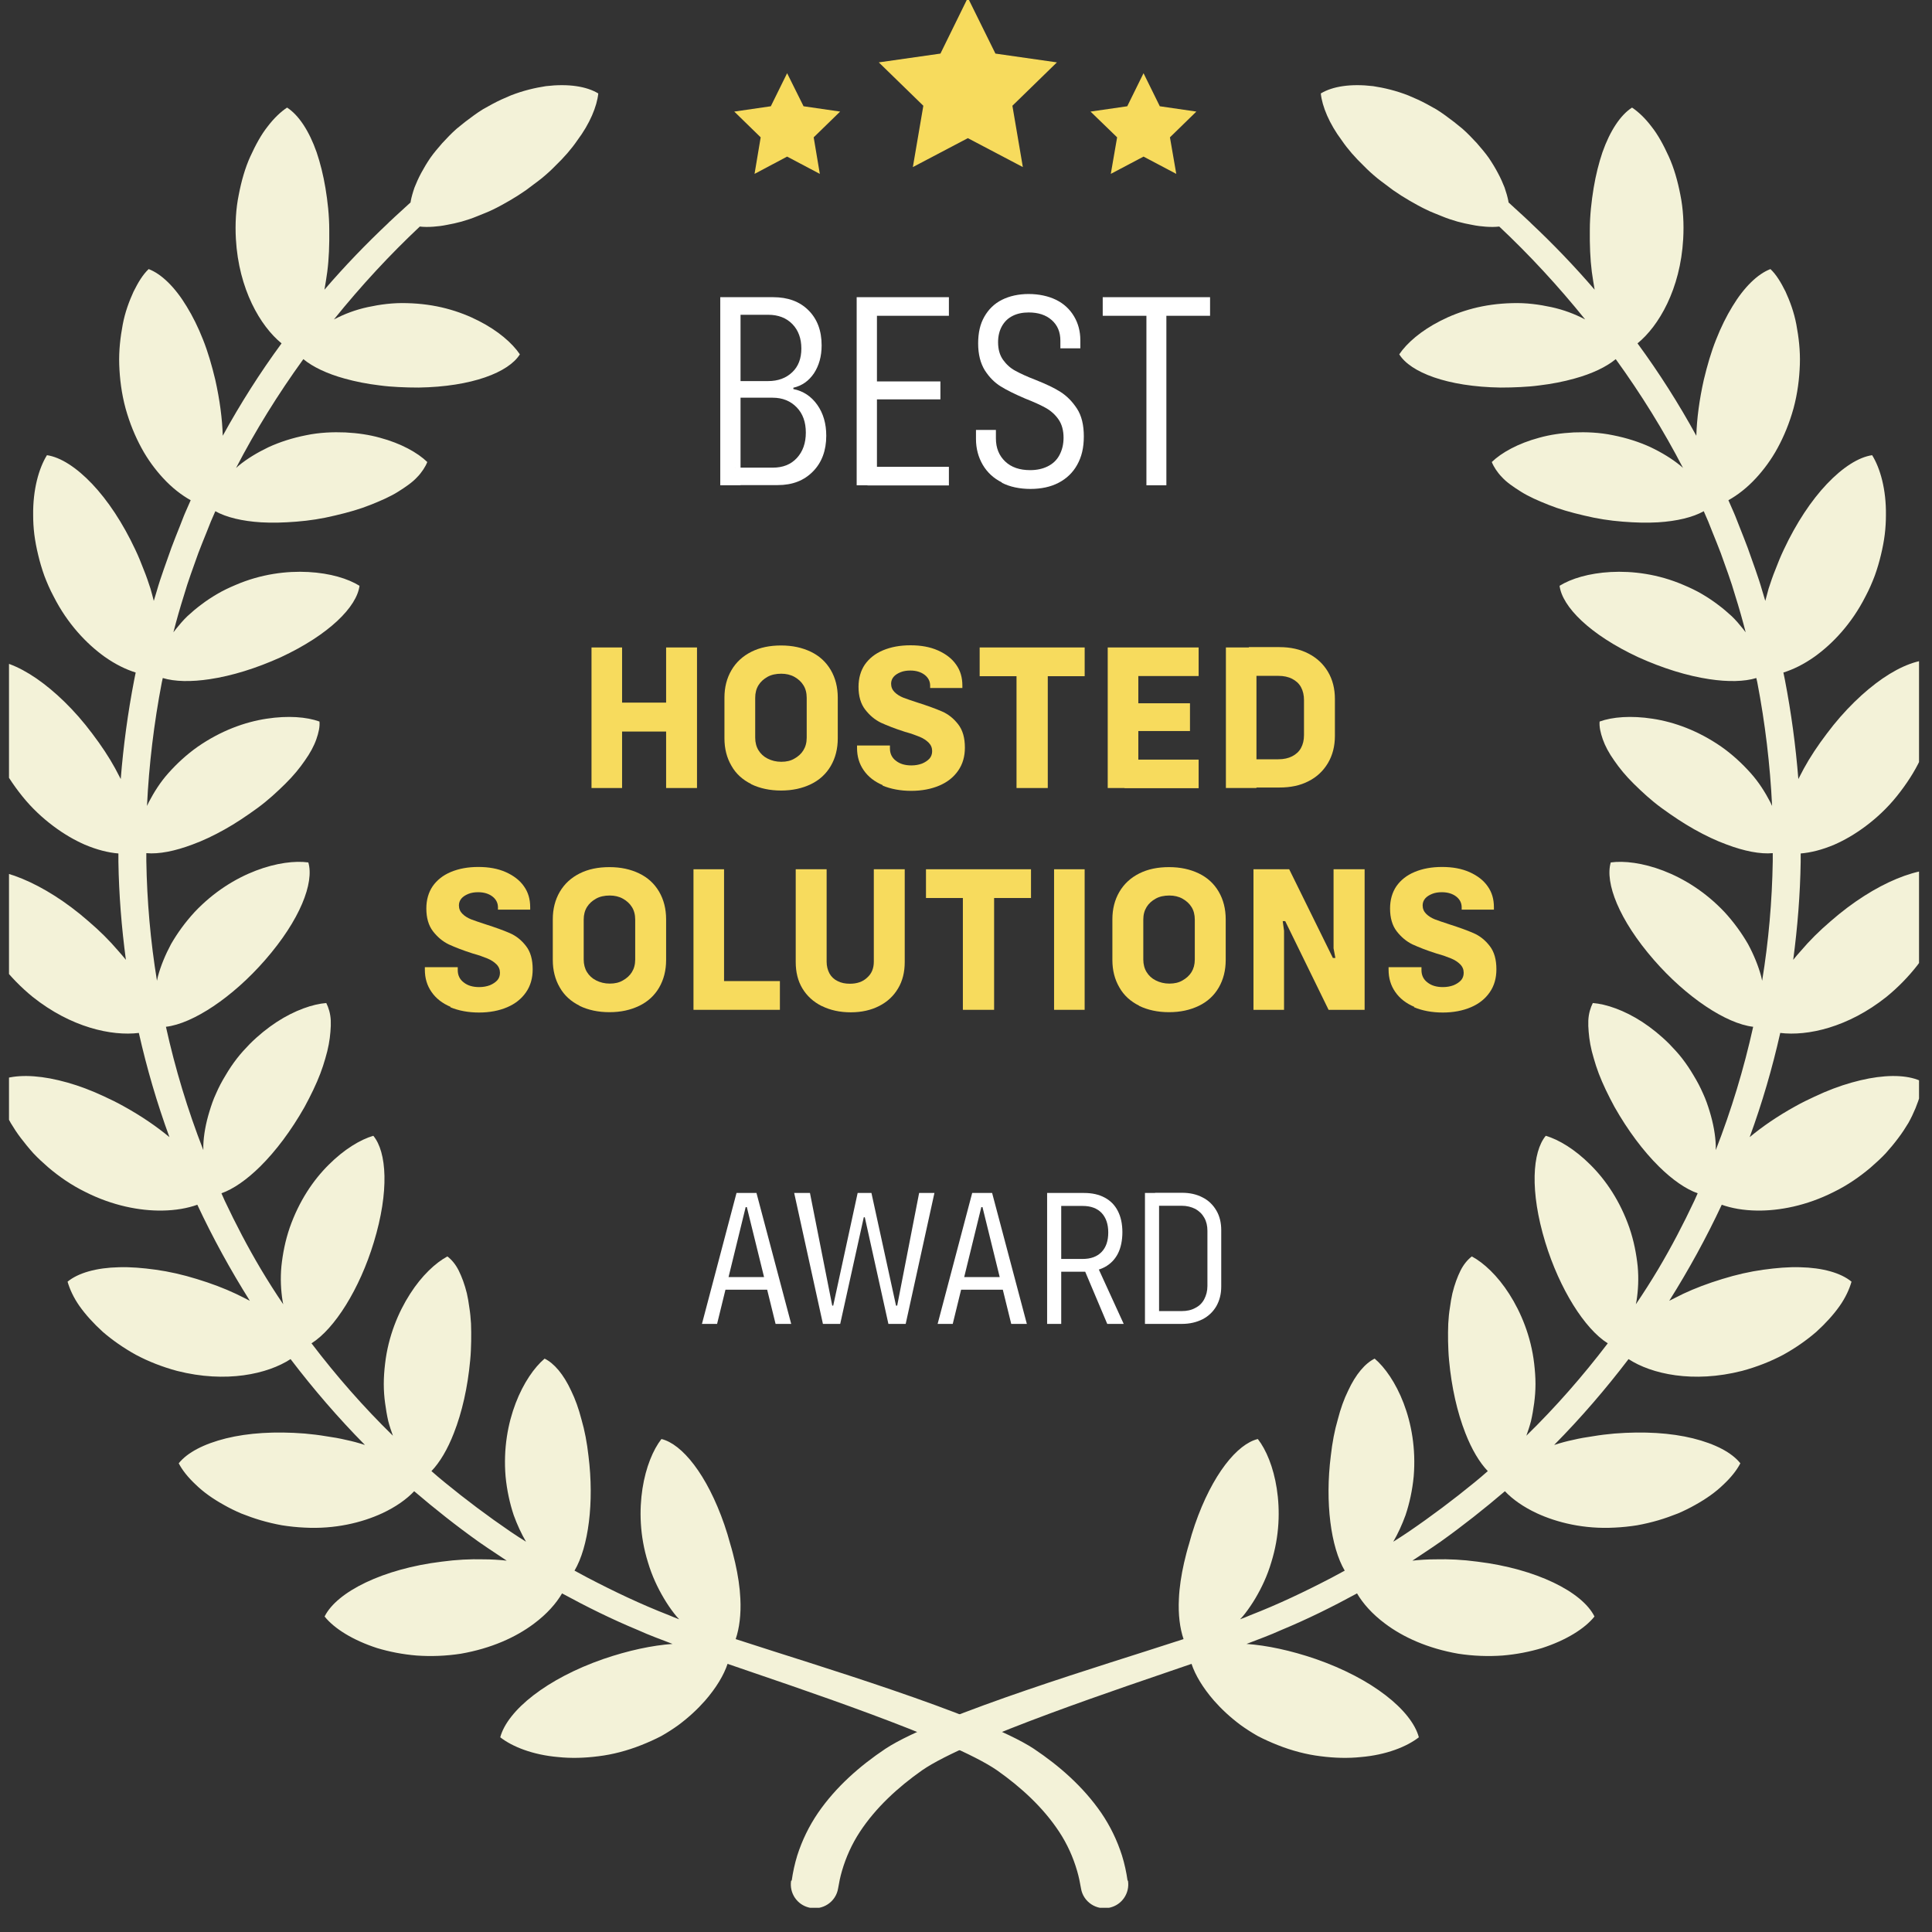 <svg xmlns="http://www.w3.org/2000/svg" width="73" height="73" viewBox="0 0 73 73" fill="none"><rect x="0" y="0" width="73" height="73" fill="#333333" stroke="none"/><g clip-path="url(#clip0_10407_8486)"><g clip-path="url(#clip1_10407_8486)"><path d="M42.603 71.049C42.559 70.735 42.49 70.421 42.395 70.113C42.213 69.542 41.95 68.996 41.611 68.5C40.932 67.514 40.029 66.723 39.062 66.076C37.109 64.789 30.379 62.78 28.206 62.064L27.798 61.933C27.936 61.525 28.005 61.003 27.974 60.401C27.955 59.98 27.886 59.522 27.779 59.051C27.723 58.812 27.666 58.58 27.591 58.335C27.528 58.096 27.453 57.852 27.371 57.613C26.712 55.704 25.764 54.556 24.992 54.373C24.678 54.775 24.402 55.434 24.276 56.244C24.151 57.054 24.169 58.027 24.483 59.032C24.634 59.541 24.847 59.992 25.086 60.394C25.205 60.595 25.337 60.79 25.469 60.959C25.532 61.041 25.595 61.116 25.663 61.185C25.532 61.135 25.4 61.085 25.274 61.029C24.22 60.62 23.196 60.131 22.198 59.61L21.708 59.346C22.236 58.454 22.455 56.766 22.236 55.014C22.179 54.505 22.091 54.047 21.972 53.639C21.865 53.224 21.733 52.86 21.583 52.553C21.294 51.925 20.936 51.511 20.578 51.335C19.806 51.988 18.927 53.683 19.103 55.786C19.153 56.307 19.26 56.797 19.41 57.249C19.542 57.613 19.699 57.952 19.875 58.253C19.674 58.128 19.479 58.002 19.285 57.87C18.431 57.287 17.602 56.665 16.805 56.012C16.635 55.874 16.466 55.73 16.302 55.585C16.616 55.259 16.912 54.763 17.15 54.147C17.458 53.363 17.671 52.421 17.765 51.404C17.791 51.153 17.797 50.908 17.803 50.682C17.809 50.443 17.803 50.223 17.797 50.01C17.784 49.797 17.765 49.596 17.734 49.407C17.709 49.213 17.677 49.031 17.64 48.867C17.558 48.535 17.451 48.246 17.332 48.007C17.213 47.769 17.062 47.593 16.905 47.474C16.459 47.712 15.932 48.202 15.493 48.892C15.053 49.577 14.67 50.487 14.551 51.523C14.519 51.787 14.501 52.044 14.501 52.295C14.501 52.54 14.519 52.785 14.551 53.017C14.582 53.25 14.62 53.476 14.67 53.695C14.72 53.89 14.783 54.072 14.846 54.248C13.735 53.162 12.711 51.994 11.77 50.757C12.642 50.211 13.59 48.704 14.124 46.94C14.714 45.006 14.614 43.524 14.105 42.915C13.615 43.06 13.006 43.424 12.422 44.008C11.832 44.592 11.299 45.383 10.947 46.387C10.777 46.883 10.683 47.373 10.633 47.844C10.589 48.315 10.614 48.754 10.677 49.156C10.683 49.2 10.696 49.238 10.702 49.282C10.407 48.848 10.125 48.403 9.855 47.951C9.359 47.116 8.907 46.249 8.492 45.37C8.448 45.276 8.411 45.182 8.367 45.088C8.812 44.931 9.321 44.579 9.83 44.077C10.426 43.487 11.004 42.715 11.506 41.829C11.744 41.39 11.952 40.963 12.102 40.567C12.178 40.366 12.24 40.178 12.291 39.996C12.347 39.808 12.391 39.632 12.422 39.462C12.454 39.293 12.473 39.136 12.485 38.985C12.498 38.834 12.504 38.69 12.498 38.558C12.485 38.294 12.416 38.075 12.328 37.899C11.826 37.937 11.142 38.169 10.457 38.615C10.112 38.841 9.767 39.117 9.434 39.45C9.271 39.619 9.101 39.801 8.951 39.996C8.8 40.191 8.655 40.404 8.524 40.63C8.385 40.856 8.266 41.082 8.166 41.314C8.059 41.54 7.984 41.766 7.915 41.992C7.776 42.444 7.695 42.884 7.682 43.286C7.682 43.342 7.682 43.399 7.682 43.455C7.092 41.942 6.621 40.385 6.27 38.797C7.293 38.678 8.794 37.679 10.018 36.273C11.343 34.754 11.876 33.353 11.65 32.587C10.646 32.449 8.8 32.926 7.35 34.465C6.998 34.848 6.703 35.256 6.464 35.67C6.245 36.078 6.075 36.493 5.968 36.888C5.956 36.945 5.943 37.001 5.931 37.058C5.686 35.563 5.554 34.05 5.529 32.537C5.529 32.437 5.529 32.336 5.529 32.236C6 32.28 6.609 32.16 7.274 31.909C7.67 31.765 8.078 31.57 8.492 31.338C8.907 31.106 9.308 30.836 9.723 30.535C10.137 30.233 10.47 29.919 10.777 29.618C11.085 29.316 11.324 29.021 11.518 28.739C11.719 28.456 11.864 28.186 11.952 27.935C12.04 27.684 12.09 27.458 12.071 27.263C11.588 27.088 10.884 27.031 10.068 27.157C9.246 27.282 8.348 27.609 7.475 28.212C7.048 28.513 6.684 28.852 6.364 29.21C6.05 29.561 5.818 29.938 5.629 30.296C5.604 30.346 5.579 30.403 5.554 30.453C5.629 28.89 5.818 27.326 6.113 25.788C6.125 25.732 6.138 25.675 6.15 25.619C6.602 25.757 7.224 25.769 7.927 25.662C8.762 25.537 9.679 25.254 10.608 24.834C12.441 23.98 13.483 22.925 13.584 22.134C13.151 21.864 12.473 21.657 11.65 21.613C10.834 21.569 9.861 21.688 8.9 22.103C8.662 22.203 8.423 22.316 8.21 22.442C7.996 22.567 7.795 22.699 7.607 22.843C7.419 22.982 7.243 23.132 7.08 23.283C6.923 23.434 6.785 23.597 6.659 23.754C6.621 23.798 6.59 23.848 6.552 23.892C6.671 23.427 6.803 22.963 6.948 22.504C7.105 21.958 7.306 21.431 7.494 20.897C7.594 20.634 7.701 20.37 7.808 20.106L7.965 19.71L8.134 19.321C8.134 19.321 8.134 19.321 8.134 19.315C8.549 19.547 9.151 19.692 9.867 19.736C10.288 19.761 10.727 19.748 11.204 19.71C11.682 19.673 12.171 19.598 12.661 19.478C13.151 19.365 13.609 19.233 13.998 19.076C14.394 18.919 14.752 18.762 15.041 18.58C15.329 18.398 15.587 18.223 15.763 18.028C15.857 17.934 15.932 17.833 15.995 17.739C16.058 17.645 16.108 17.551 16.145 17.457C15.781 17.105 15.154 16.753 14.356 16.54C13.954 16.427 13.521 16.364 13.05 16.339C12.586 16.32 12.071 16.339 11.562 16.446C11.054 16.546 10.564 16.703 10.143 16.898C9.723 17.099 9.34 17.331 9.026 17.588C8.988 17.62 8.951 17.651 8.919 17.683C9.647 16.276 10.508 14.889 11.462 13.57C11.82 13.865 12.36 14.123 13.025 14.305C13.427 14.418 13.873 14.506 14.344 14.562C14.576 14.594 14.821 14.613 15.059 14.625C15.304 14.638 15.562 14.644 15.813 14.644C17.834 14.613 19.222 14.066 19.643 13.388C19.354 12.961 18.82 12.497 18.092 12.126C17.728 11.938 17.313 11.775 16.855 11.655C16.397 11.536 15.907 11.467 15.38 11.454C14.846 11.436 14.356 11.505 13.892 11.605C13.427 11.706 13.019 11.863 12.655 12.051C12.642 12.057 12.63 12.063 12.617 12.07C13.634 10.808 14.733 9.621 15.863 8.56C16.02 8.579 16.189 8.579 16.372 8.566C16.535 8.554 16.704 8.535 16.886 8.497C17.069 8.466 17.257 8.422 17.445 8.372C17.64 8.315 17.834 8.253 18.029 8.171C18.224 8.089 18.437 8.014 18.638 7.913C18.845 7.813 19.046 7.7 19.253 7.581C19.46 7.461 19.668 7.33 19.875 7.185C19.975 7.11 20.076 7.035 20.176 6.959C20.277 6.884 20.371 6.815 20.465 6.739C20.647 6.589 20.823 6.432 20.98 6.269C21.306 5.955 21.589 5.634 21.815 5.302C22.286 4.674 22.556 4.021 22.606 3.531C22.16 3.261 21.476 3.155 20.628 3.255C20.214 3.318 19.762 3.424 19.297 3.607C19.071 3.701 18.833 3.807 18.6 3.933C18.481 3.996 18.368 4.059 18.249 4.128C18.136 4.197 18.017 4.278 17.904 4.36C17.677 4.523 17.458 4.693 17.257 4.862C17.056 5.038 16.88 5.226 16.711 5.408C16.547 5.597 16.39 5.779 16.259 5.967C16.127 6.162 16.014 6.35 15.913 6.539C15.813 6.727 15.731 6.909 15.662 7.085C15.599 7.267 15.549 7.443 15.518 7.606C15.518 7.618 15.518 7.631 15.511 7.65L14.921 8.19C14.852 8.253 14.789 8.315 14.72 8.378C14.72 8.378 14.683 8.409 14.67 8.428C13.823 9.226 13.019 10.061 12.259 10.946C12.297 10.726 12.335 10.5 12.366 10.268C12.429 9.784 12.448 9.245 12.441 8.692C12.441 8.14 12.379 7.6 12.297 7.104C12.215 6.614 12.102 6.162 11.964 5.754C11.682 4.95 11.286 4.347 10.847 4.065C10.602 4.228 10.351 4.467 10.112 4.781C9.867 5.088 9.654 5.484 9.459 5.911C9.264 6.338 9.12 6.84 9.02 7.367C8.913 7.888 8.881 8.46 8.913 9.031C9.02 10.927 9.836 12.321 10.639 12.974C9.823 14.085 9.082 15.253 8.417 16.465C8.398 15.824 8.304 15.108 8.134 14.349C8.003 13.803 7.858 13.3 7.67 12.829C7.488 12.365 7.274 11.938 7.054 11.58C6.615 10.852 6.1 10.35 5.617 10.167C5.51 10.268 5.41 10.393 5.315 10.538C5.221 10.682 5.133 10.845 5.045 11.021C4.882 11.379 4.725 11.793 4.637 12.264C4.549 12.735 4.487 13.244 4.505 13.777C4.524 14.317 4.593 14.87 4.744 15.429C4.901 15.994 5.108 16.49 5.347 16.929C5.585 17.369 5.874 17.752 6.157 18.059C6.502 18.436 6.866 18.712 7.205 18.901C7.136 19.058 7.067 19.215 6.998 19.372L6.948 19.491L6.791 19.893C6.684 20.163 6.577 20.426 6.477 20.696C6.289 21.242 6.081 21.776 5.924 22.329C5.887 22.454 5.849 22.58 5.811 22.705C5.774 22.555 5.73 22.398 5.686 22.241C5.61 22.008 5.529 21.764 5.428 21.519C5.334 21.274 5.234 21.023 5.114 20.772C4.637 19.755 4.072 18.907 3.482 18.285C2.892 17.664 2.289 17.274 1.774 17.199C1.467 17.695 1.241 18.499 1.253 19.459C1.253 19.698 1.266 19.943 1.297 20.194C1.329 20.445 1.379 20.709 1.442 20.966C1.504 21.23 1.58 21.487 1.674 21.751C1.774 22.015 1.887 22.278 2.026 22.536C2.547 23.566 3.269 24.325 3.953 24.815C4.361 25.104 4.763 25.298 5.127 25.411C5.108 25.506 5.089 25.593 5.071 25.688C4.832 26.924 4.662 28.174 4.562 29.436C4.493 29.304 4.424 29.172 4.355 29.04C4.122 28.613 3.827 28.168 3.488 27.722C2.823 26.83 2.069 26.114 1.379 25.637C0.676 25.154 0.004 24.903 -0.517 24.934C-0.618 25.21 -0.687 25.549 -0.693 25.945C-0.693 26.34 -0.655 26.78 -0.555 27.245C-0.448 27.709 -0.279 28.199 -0.053 28.682C0.173 29.166 0.487 29.643 0.845 30.089C1.203 30.535 1.611 30.911 2.013 31.212C2.415 31.514 2.817 31.746 3.206 31.916C3.664 32.11 4.091 32.217 4.474 32.248C4.474 32.248 4.474 32.248 4.474 32.255C4.474 32.355 4.474 32.449 4.474 32.55C4.474 32.55 4.474 32.556 4.474 32.562C4.493 33.799 4.593 35.042 4.757 36.267C4.662 36.154 4.568 36.034 4.462 35.921C4.148 35.551 3.771 35.174 3.344 34.81C1.668 33.341 -0.147 32.631 -1.151 32.908C-1.252 33.485 -1.101 34.308 -0.718 35.174C-0.517 35.607 -0.254 36.053 0.067 36.474C0.399 36.901 0.789 37.303 1.234 37.667C2.685 38.822 4.217 39.155 5.246 39.029C5.548 40.366 5.931 41.678 6.402 42.966C5.918 42.564 5.34 42.168 4.681 41.804C4.436 41.666 4.192 41.547 3.947 41.434C3.708 41.321 3.47 41.22 3.237 41.132C2.773 40.956 2.321 40.831 1.894 40.749C1.046 40.592 0.343 40.636 -0.122 40.875C-0.109 41.17 -0.015 41.509 0.136 41.873C0.211 42.055 0.299 42.244 0.406 42.432C0.519 42.62 0.644 42.815 0.789 43.003C0.933 43.192 1.09 43.386 1.26 43.575C1.435 43.763 1.63 43.939 1.831 44.115C2.239 44.46 2.697 44.78 3.225 45.038C4.254 45.559 5.284 45.753 6.125 45.741C6.64 45.734 7.086 45.653 7.456 45.521C8.04 46.77 8.706 47.982 9.44 49.15C9.271 49.062 9.095 48.974 8.913 48.886C8.473 48.679 7.977 48.491 7.437 48.327C6.91 48.164 6.389 48.045 5.887 47.976C5.384 47.907 4.926 47.869 4.499 47.882C3.645 47.9 2.955 48.095 2.553 48.428C2.635 48.71 2.779 49.031 3.005 49.351C3.231 49.671 3.532 50.004 3.884 50.324C4.248 50.638 4.669 50.933 5.133 51.19C5.604 51.441 6.132 51.649 6.69 51.799C8.536 52.27 10.112 51.919 10.979 51.353C11.845 52.49 12.78 53.576 13.785 54.593C13.772 54.593 13.766 54.593 13.754 54.587C13.54 54.518 13.314 54.455 13.069 54.405C12.831 54.348 12.579 54.304 12.316 54.267C12.058 54.223 11.788 54.191 11.512 54.166C10.388 54.078 9.384 54.141 8.542 54.348C7.707 54.556 7.08 54.882 6.753 55.29C6.885 55.547 7.105 55.824 7.394 56.094C7.676 56.37 8.034 56.627 8.455 56.86C8.662 56.979 8.881 57.086 9.114 57.186C9.352 57.28 9.597 57.368 9.855 57.444C10.112 57.519 10.376 57.582 10.652 57.632C10.928 57.676 11.217 57.707 11.506 57.72C12.655 57.783 13.678 57.531 14.438 57.18C14.953 56.941 15.367 56.646 15.65 56.345C16.428 57.01 17.238 57.651 18.073 58.247C18.305 58.41 18.55 58.574 18.789 58.731L19.147 58.969C18.87 58.938 18.575 58.919 18.261 58.919C17.772 58.906 17.244 58.931 16.686 59.007C14.476 59.277 12.73 60.143 12.265 61.079C12.63 61.537 13.339 61.977 14.249 62.272C14.708 62.41 15.21 62.51 15.744 62.554C16.284 62.592 16.842 62.573 17.414 62.485C18.563 62.284 19.492 61.864 20.176 61.349C20.666 60.984 21.018 60.583 21.237 60.206C22.173 60.715 23.121 61.185 24.107 61.593C24.533 61.788 24.973 61.945 25.412 62.115C24.64 62.171 23.749 62.359 22.794 62.686C21.733 63.056 20.835 63.533 20.157 64.055C19.479 64.576 19.034 65.141 18.902 65.643C19.36 66.001 20.139 66.309 21.093 66.39C21.564 66.44 22.085 66.428 22.612 66.359C23.14 66.296 23.692 66.152 24.232 65.938C24.502 65.831 24.753 65.718 24.992 65.593C25.224 65.461 25.438 65.323 25.638 65.178C26.034 64.883 26.367 64.57 26.643 64.256C27.064 63.772 27.352 63.289 27.491 62.868C29.983 63.728 35.941 65.693 37.674 66.892C38.584 67.533 39.419 68.299 40.022 69.216C40.324 69.674 40.55 70.176 40.7 70.697C40.763 70.911 40.807 71.13 40.845 71.35C40.926 71.865 41.435 72.198 41.937 72.078C42.395 71.972 42.691 71.532 42.621 71.068L42.603 71.049Z" fill="#F3F2D8"></path><path d="M29.916 71.049C29.96 70.735 30.029 70.421 30.123 70.113C30.305 69.542 30.569 68.996 30.908 68.5C31.586 67.514 32.49 66.723 33.457 66.076C35.41 64.789 42.14 62.78 44.312 62.064L44.72 61.933C44.582 61.525 44.513 61.003 44.545 60.401C44.563 59.98 44.633 59.522 44.739 59.051C44.796 58.812 44.852 58.58 44.928 58.335C44.99 58.096 45.066 57.852 45.147 57.613C45.806 55.704 46.755 54.556 47.527 54.373C47.841 54.775 48.117 55.434 48.242 56.244C48.368 57.054 48.349 58.027 48.035 59.032C47.885 59.541 47.671 59.992 47.433 60.394C47.313 60.595 47.181 60.79 47.05 60.959C46.987 61.041 46.924 61.116 46.855 61.185C46.987 61.135 47.119 61.085 47.244 61.029C48.299 60.62 49.322 60.131 50.321 59.61L50.81 59.346C50.283 58.454 50.063 56.766 50.283 55.014C50.34 54.505 50.427 54.047 50.547 53.639C50.653 53.224 50.785 52.86 50.936 52.553C51.225 51.925 51.583 51.511 51.941 51.335C52.713 51.988 53.592 53.683 53.416 55.786C53.366 56.307 53.259 56.797 53.108 57.249C52.976 57.613 52.819 57.952 52.644 58.253C52.845 58.128 53.039 58.002 53.234 57.87C54.088 57.287 54.916 56.665 55.714 56.012C55.883 55.874 56.053 55.73 56.216 55.585C55.902 55.259 55.607 54.763 55.368 54.147C55.061 53.363 54.847 52.421 54.753 51.404C54.728 51.153 54.722 50.908 54.715 50.682C54.709 50.443 54.715 50.223 54.722 50.01C54.734 49.797 54.753 49.596 54.785 49.407C54.81 49.213 54.841 49.031 54.879 48.867C54.96 48.535 55.067 48.246 55.186 48.007C55.306 47.769 55.456 47.593 55.613 47.474C56.059 47.712 56.587 48.202 57.026 48.892C57.465 49.577 57.848 50.487 57.968 51.523C57.999 51.787 58.018 52.044 58.018 52.295C58.018 52.54 57.999 52.785 57.968 53.017C57.936 53.25 57.899 53.476 57.848 53.695C57.798 53.89 57.735 54.072 57.673 54.248C58.784 53.162 59.807 51.994 60.749 50.757C59.876 50.211 58.928 48.704 58.388 46.94C57.798 45.006 57.899 43.524 58.407 42.915C58.897 43.06 59.506 43.424 60.09 44.008C60.68 44.592 61.214 45.383 61.565 46.387C61.735 46.883 61.829 47.373 61.879 47.844C61.923 48.315 61.898 48.754 61.835 49.156C61.829 49.2 61.816 49.238 61.81 49.282C62.105 48.848 62.388 48.403 62.658 47.951C63.154 47.116 63.606 46.249 64.02 45.37C64.064 45.276 64.102 45.182 64.146 45.088C63.7 44.931 63.191 44.579 62.683 44.077C62.086 43.487 61.509 42.715 61.006 41.829C60.768 41.39 60.561 40.963 60.41 40.567C60.335 40.366 60.272 40.178 60.222 39.996C60.165 39.808 60.121 39.632 60.09 39.462C60.058 39.293 60.04 39.136 60.027 38.985C60.014 38.834 60.008 38.69 60.014 38.558C60.027 38.294 60.096 38.075 60.184 37.899C60.686 37.937 61.371 38.169 62.055 38.615C62.4 38.841 62.745 39.117 63.078 39.45C63.242 39.619 63.411 39.801 63.562 39.996C63.712 40.191 63.857 40.404 63.989 40.63C64.127 40.856 64.246 41.082 64.347 41.314C64.453 41.54 64.529 41.766 64.598 41.992C64.736 42.444 64.817 42.884 64.83 43.286C64.83 43.342 64.83 43.399 64.83 43.455C65.42 41.942 65.891 40.385 66.243 38.797C65.219 38.678 63.719 37.679 62.494 36.273C61.17 34.754 60.636 33.353 60.862 32.587C61.867 32.449 63.712 32.926 65.163 34.465C65.514 34.848 65.809 35.256 66.048 35.67C66.268 36.078 66.437 36.493 66.544 36.888C66.556 36.945 66.569 37.001 66.582 37.058C66.826 35.563 66.958 34.05 66.983 32.537C66.983 32.437 66.983 32.336 66.983 32.236C66.513 32.28 65.904 32.16 65.238 31.909C64.843 31.765 64.434 31.57 64.02 31.338C63.606 31.106 63.204 30.836 62.789 30.535C62.375 30.233 62.042 29.919 61.735 29.618C61.427 29.316 61.188 29.021 60.994 28.739C60.793 28.456 60.649 28.186 60.561 27.935C60.473 27.684 60.423 27.458 60.441 27.263C60.925 27.088 61.628 27.031 62.444 27.157C63.267 27.282 64.165 27.609 65.037 28.212C65.464 28.513 65.828 28.852 66.148 29.21C66.462 29.561 66.695 29.938 66.883 30.296C66.908 30.346 66.933 30.403 66.958 30.453C66.883 28.89 66.695 27.326 66.4 25.788C66.387 25.732 66.374 25.675 66.362 25.619C65.91 25.757 65.288 25.769 64.585 25.662C63.75 25.537 62.833 25.254 61.904 24.834C60.071 23.98 59.029 22.925 58.928 22.134C59.361 21.864 60.04 21.657 60.862 21.613C61.678 21.569 62.651 21.688 63.612 22.103C63.85 22.203 64.089 22.316 64.303 22.442C64.516 22.567 64.717 22.699 64.905 22.843C65.094 22.982 65.269 23.132 65.433 23.283C65.59 23.434 65.728 23.597 65.853 23.754C65.891 23.798 65.922 23.848 65.96 23.892C65.841 23.427 65.709 22.963 65.564 22.504C65.408 21.958 65.207 21.431 65.018 20.897C64.918 20.634 64.811 20.37 64.704 20.106L64.547 19.71L64.378 19.321C64.378 19.321 64.378 19.321 64.378 19.315C63.964 19.547 63.361 19.692 62.645 19.736C62.224 19.761 61.785 19.748 61.308 19.71C60.831 19.673 60.341 19.598 59.851 19.478C59.361 19.365 58.903 19.233 58.514 19.076C58.118 18.919 57.761 18.762 57.472 18.58C57.183 18.398 56.925 18.223 56.75 18.028C56.656 17.934 56.58 17.833 56.517 17.739C56.455 17.645 56.404 17.551 56.367 17.457C56.731 17.105 57.359 16.753 58.156 16.54C58.558 16.427 58.991 16.364 59.462 16.339C59.927 16.32 60.441 16.339 60.95 16.446C61.459 16.546 61.948 16.703 62.369 16.898C62.789 17.099 63.172 17.331 63.486 17.588C63.524 17.62 63.562 17.651 63.593 17.683C62.865 16.276 62.005 14.889 61.05 13.57C60.693 13.865 60.153 14.123 59.487 14.305C59.085 14.418 58.639 14.506 58.169 14.562C57.936 14.594 57.691 14.613 57.453 14.625C57.208 14.638 56.951 14.644 56.7 14.644C54.678 14.613 53.29 14.066 52.87 13.388C53.158 12.961 53.692 12.497 54.42 12.126C54.785 11.938 55.199 11.775 55.657 11.655C56.116 11.536 56.605 11.467 57.133 11.454C57.666 11.436 58.156 11.505 58.621 11.605C59.085 11.706 59.493 11.863 59.858 12.051C59.87 12.057 59.883 12.063 59.895 12.07C58.878 10.808 57.779 9.621 56.649 8.56C56.492 8.579 56.323 8.579 56.141 8.566C55.977 8.554 55.808 8.535 55.626 8.497C55.444 8.466 55.255 8.422 55.067 8.372C54.873 8.315 54.678 8.253 54.483 8.171C54.289 8.089 54.075 8.014 53.874 7.913C53.667 7.813 53.466 7.7 53.259 7.581C53.052 7.461 52.845 7.33 52.637 7.185C52.537 7.11 52.437 7.035 52.336 6.959C52.236 6.884 52.141 6.815 52.047 6.739C51.865 6.589 51.689 6.432 51.532 6.269C51.206 5.955 50.923 5.634 50.697 5.302C50.227 4.674 49.956 4.021 49.906 3.531C50.352 3.261 51.036 3.155 51.884 3.255C52.298 3.318 52.75 3.424 53.215 3.607C53.441 3.701 53.68 3.807 53.912 3.933C54.031 3.996 54.144 4.059 54.264 4.128C54.377 4.197 54.496 4.278 54.609 4.36C54.835 4.523 55.055 4.693 55.255 4.862C55.456 5.038 55.632 5.226 55.802 5.408C55.965 5.597 56.122 5.779 56.254 5.967C56.386 6.162 56.499 6.35 56.599 6.539C56.7 6.727 56.781 6.909 56.85 7.085C56.913 7.267 56.963 7.443 56.995 7.606C56.995 7.618 56.995 7.631 57.001 7.65L57.591 8.19C57.66 8.253 57.723 8.315 57.792 8.378C57.792 8.378 57.83 8.409 57.842 8.428C58.69 9.226 59.493 10.061 60.253 10.946C60.215 10.726 60.178 10.5 60.146 10.268C60.084 9.784 60.065 9.245 60.071 8.692C60.071 8.14 60.134 7.6 60.215 7.104C60.297 6.614 60.41 6.162 60.548 5.754C60.831 4.95 61.226 4.347 61.666 4.065C61.91 4.228 62.162 4.467 62.4 4.781C62.645 5.088 62.859 5.484 63.053 5.911C63.248 6.338 63.392 6.84 63.493 7.367C63.599 7.888 63.631 8.46 63.599 9.031C63.493 10.927 62.676 12.321 61.873 12.974C62.689 14.085 63.43 15.253 64.095 16.465C64.114 15.824 64.208 15.108 64.378 14.349C64.51 13.803 64.654 13.3 64.843 12.829C65.025 12.365 65.238 11.938 65.458 11.58C65.897 10.852 66.412 10.35 66.896 10.167C67.002 10.268 67.103 10.393 67.197 10.538C67.291 10.682 67.379 10.845 67.467 11.021C67.63 11.379 67.787 11.793 67.875 12.264C67.963 12.735 68.026 13.244 68.007 13.777C67.988 14.317 67.919 14.87 67.768 15.429C67.611 15.994 67.404 16.49 67.165 16.929C66.927 17.369 66.638 17.752 66.356 18.059C66.01 18.436 65.646 18.712 65.307 18.901C65.376 19.058 65.445 19.215 65.514 19.372L65.564 19.491L65.722 19.893C65.828 20.163 65.935 20.426 66.035 20.696C66.224 21.242 66.431 21.776 66.588 22.329C66.626 22.454 66.663 22.58 66.701 22.705C66.739 22.555 66.782 22.398 66.826 22.241C66.902 22.008 66.983 21.764 67.084 21.519C67.178 21.274 67.278 21.023 67.398 20.772C67.875 19.755 68.44 18.907 69.03 18.285C69.62 17.664 70.223 17.274 70.738 17.199C71.046 17.695 71.272 18.499 71.259 19.459C71.259 19.698 71.246 19.943 71.215 20.194C71.184 20.445 71.133 20.709 71.071 20.966C71.008 21.23 70.933 21.487 70.838 21.751C70.738 22.015 70.625 22.278 70.487 22.536C69.966 23.566 69.244 24.325 68.559 24.815C68.151 25.104 67.749 25.298 67.385 25.411C67.404 25.506 67.423 25.593 67.442 25.688C67.68 26.924 67.85 28.174 67.95 29.436C68.019 29.304 68.088 29.172 68.157 29.04C68.39 28.613 68.685 28.168 69.024 27.722C69.689 26.83 70.443 26.114 71.133 25.637C71.837 25.154 72.508 24.903 73.029 24.934C73.13 25.21 73.199 25.549 73.205 25.945C73.205 26.34 73.168 26.78 73.067 27.245C72.96 27.709 72.791 28.199 72.565 28.682C72.339 29.166 72.025 29.643 71.667 30.089C71.309 30.535 70.901 30.911 70.499 31.212C70.097 31.514 69.696 31.746 69.306 31.916C68.848 32.11 68.421 32.217 68.038 32.248C68.038 32.248 68.038 32.248 68.038 32.255C68.038 32.355 68.038 32.449 68.038 32.55C68.038 32.55 68.038 32.556 68.038 32.562C68.019 33.799 67.919 35.042 67.756 36.267C67.85 36.154 67.944 36.034 68.051 35.921C68.365 35.551 68.741 35.174 69.168 34.81C70.845 33.341 72.659 32.631 73.664 32.908C73.764 33.485 73.613 34.308 73.23 35.174C73.029 35.607 72.766 36.053 72.446 36.474C72.113 36.901 71.724 37.303 71.278 37.667C69.828 38.822 68.296 39.155 67.266 39.029C66.965 40.366 66.582 41.678 66.111 42.966C66.594 42.564 67.172 42.168 67.831 41.804C68.076 41.666 68.321 41.547 68.566 41.434C68.804 41.321 69.043 41.22 69.275 41.132C69.74 40.956 70.192 40.831 70.619 40.749C71.466 40.592 72.169 40.636 72.634 40.875C72.621 41.17 72.527 41.509 72.377 41.873C72.301 42.055 72.213 42.244 72.107 42.432C71.994 42.62 71.868 42.815 71.724 43.003C71.579 43.198 71.422 43.386 71.253 43.575C71.077 43.763 70.882 43.939 70.681 44.115C70.273 44.46 69.815 44.78 69.288 45.038C68.258 45.559 67.228 45.753 66.387 45.741C65.872 45.734 65.426 45.653 65.056 45.521C64.472 46.77 63.807 47.982 63.072 49.15C63.242 49.062 63.417 48.974 63.599 48.886C64.039 48.679 64.535 48.491 65.075 48.327C65.602 48.164 66.123 48.045 66.626 47.976C67.128 47.907 67.586 47.869 68.013 47.882C68.867 47.9 69.558 48.095 69.959 48.428C69.878 48.71 69.733 49.031 69.507 49.351C69.281 49.671 68.98 50.004 68.628 50.324C68.264 50.638 67.844 50.933 67.379 51.19C66.908 51.441 66.381 51.649 65.822 51.799C63.976 52.27 62.4 51.919 61.534 51.353C60.667 52.49 59.732 53.576 58.727 54.593C58.74 54.593 58.746 54.593 58.759 54.587C58.972 54.518 59.198 54.455 59.443 54.405C59.682 54.348 59.933 54.304 60.197 54.267C60.454 54.223 60.724 54.191 61 54.166C62.124 54.078 63.129 54.141 63.97 54.348C64.805 54.556 65.433 54.882 65.759 55.29C65.627 55.547 65.408 55.824 65.119 56.094C64.836 56.37 64.478 56.627 64.058 56.86C63.85 56.979 63.631 57.086 63.398 57.186C63.16 57.28 62.915 57.368 62.658 57.444C62.4 57.519 62.136 57.582 61.86 57.632C61.584 57.676 61.295 57.707 61.006 57.72C59.858 57.783 58.834 57.531 58.074 57.18C57.56 56.941 57.145 56.646 56.863 56.345C56.084 57.01 55.274 57.651 54.439 58.247C54.207 58.41 53.962 58.574 53.724 58.731L53.366 58.969C53.642 58.938 53.937 58.919 54.251 58.919C54.741 58.906 55.268 58.931 55.827 59.007C58.037 59.277 59.782 60.143 60.247 61.079C59.883 61.537 59.173 61.977 58.263 62.272C57.804 62.41 57.302 62.51 56.769 62.554C56.229 62.592 55.67 62.573 55.099 62.485C53.95 62.284 53.02 61.864 52.336 61.349C51.846 60.984 51.495 60.583 51.275 60.206C50.34 60.715 49.392 61.185 48.406 61.593C47.979 61.788 47.539 61.945 47.1 62.115C47.872 62.171 48.764 62.359 49.718 62.686C50.779 63.056 51.677 63.533 52.355 64.055C53.033 64.576 53.479 65.141 53.611 65.643C53.152 66.001 52.374 66.309 51.419 66.39C50.949 66.44 50.427 66.428 49.9 66.359C49.373 66.296 48.82 66.152 48.28 65.938C48.01 65.831 47.759 65.718 47.52 65.593C47.288 65.461 47.075 65.323 46.874 65.178C46.478 64.883 46.145 64.57 45.869 64.256C45.449 63.772 45.16 63.289 45.022 62.868C42.529 63.728 36.571 65.693 34.838 66.892C33.928 67.533 33.093 68.299 32.49 69.216C32.189 69.674 31.963 70.176 31.812 70.697C31.749 70.911 31.705 71.13 31.668 71.35C31.586 71.865 31.078 72.198 30.575 72.078C30.117 71.972 29.822 71.532 29.891 71.068L29.916 71.049Z" fill="#F3F2D8"></path><path d="M27.215 11.229H27.981V18.336H27.215V11.229ZM27.767 17.67H29.199C29.582 17.67 29.883 17.551 30.109 17.306C30.335 17.061 30.448 16.741 30.448 16.345C30.448 15.95 30.335 15.63 30.103 15.391C29.871 15.152 29.569 15.027 29.192 15.027H27.761V14.399H29.023C29.4 14.399 29.701 14.286 29.933 14.066C30.166 13.847 30.279 13.545 30.279 13.168C30.279 12.792 30.166 12.478 29.94 12.246C29.714 12.013 29.406 11.894 29.029 11.894H27.767V11.229H29.211C29.77 11.229 30.216 11.392 30.549 11.725C30.881 12.057 31.045 12.497 31.045 13.049C31.045 13.47 30.944 13.815 30.756 14.104C30.561 14.393 30.304 14.575 29.977 14.65V14.7C30.354 14.776 30.655 14.977 30.881 15.297C31.107 15.617 31.22 16.006 31.22 16.465C31.22 17.023 31.051 17.476 30.718 17.814C30.379 18.16 29.94 18.329 29.387 18.329H27.774V17.664L27.767 17.67Z" fill="white"></path><path d="M32.369 11.229H33.135V18.336H32.369V11.229ZM32.777 11.229H35.854V11.932H32.777V11.229ZM32.777 14.412H35.533V15.09H32.777V14.412ZM32.777 17.639H35.854V18.342H32.777V17.639Z" fill="white"></path><path d="M37.856 18.229C37.542 18.072 37.304 17.852 37.134 17.564C36.965 17.275 36.877 16.948 36.877 16.584V16.245H37.63V16.565C37.63 16.929 37.75 17.218 37.982 17.438C38.214 17.658 38.528 17.764 38.924 17.764C39.181 17.764 39.401 17.714 39.589 17.62C39.778 17.526 39.928 17.388 40.029 17.199C40.129 17.011 40.186 16.798 40.186 16.54C40.186 16.264 40.123 16.032 39.997 15.85C39.872 15.668 39.709 15.523 39.52 15.416C39.332 15.31 39.068 15.19 38.735 15.059C38.352 14.895 38.045 14.745 37.812 14.6C37.58 14.456 37.379 14.255 37.21 13.991C37.047 13.727 36.959 13.388 36.959 12.98C36.959 12.572 37.034 12.246 37.191 11.97C37.348 11.693 37.568 11.473 37.856 11.329C38.145 11.185 38.484 11.109 38.867 11.109C39.25 11.109 39.608 11.185 39.903 11.329C40.198 11.473 40.424 11.687 40.581 11.951C40.738 12.214 40.82 12.516 40.82 12.855V13.162H40.066V12.874C40.066 12.547 39.96 12.29 39.74 12.095C39.52 11.9 39.231 11.806 38.867 11.806C38.635 11.806 38.428 11.85 38.258 11.938C38.082 12.026 37.951 12.158 37.856 12.327C37.762 12.497 37.712 12.698 37.712 12.93C37.712 13.2 37.775 13.42 37.9 13.596C38.026 13.771 38.177 13.909 38.365 14.01C38.547 14.11 38.804 14.23 39.131 14.355C39.526 14.512 39.847 14.663 40.079 14.814C40.311 14.964 40.518 15.171 40.694 15.441C40.87 15.711 40.952 16.063 40.952 16.49C40.952 16.917 40.87 17.262 40.7 17.564C40.537 17.859 40.299 18.085 39.997 18.242C39.696 18.399 39.338 18.474 38.936 18.474C38.534 18.474 38.164 18.399 37.856 18.242V18.229Z" fill="white"></path><path d="M41.666 11.229H45.722V11.932H41.666V11.229ZM43.317 11.611H44.071V18.336H43.317V11.611Z" fill="white"></path><path d="M22.35 24.464H23.505V29.775H22.35V24.464ZM22.984 26.548H25.683V27.641H22.984V26.548ZM25.169 24.464H26.336V29.775H25.169V24.464Z" fill="#F7DB5D"></path><path d="M28.384 29.625C28.057 29.462 27.806 29.236 27.637 28.934C27.461 28.633 27.373 28.288 27.373 27.898V26.36C27.373 25.971 27.461 25.625 27.637 25.324C27.812 25.023 28.064 24.791 28.39 24.627C28.717 24.464 29.087 24.389 29.514 24.389C29.941 24.389 30.311 24.47 30.638 24.627C30.964 24.784 31.215 25.017 31.391 25.318C31.567 25.619 31.655 25.971 31.655 26.36V27.898C31.655 28.288 31.567 28.639 31.391 28.941C31.215 29.242 30.964 29.474 30.638 29.631C30.311 29.788 29.941 29.87 29.514 29.87C29.087 29.87 28.71 29.788 28.384 29.631V29.625ZM30.016 28.664C30.161 28.583 30.274 28.482 30.355 28.35C30.437 28.218 30.481 28.061 30.481 27.873V26.366C30.481 26.178 30.437 26.015 30.355 25.889C30.274 25.757 30.161 25.657 30.016 25.575C29.872 25.494 29.702 25.456 29.52 25.456C29.319 25.456 29.143 25.494 28.999 25.575C28.855 25.657 28.742 25.757 28.66 25.889C28.578 26.021 28.535 26.178 28.535 26.366V27.873C28.535 28.055 28.578 28.218 28.66 28.35C28.742 28.482 28.855 28.589 29.005 28.664C29.156 28.74 29.326 28.784 29.52 28.784C29.715 28.784 29.878 28.746 30.016 28.664Z" fill="#F7DB5D"></path><path d="M33.356 29.668C33.042 29.536 32.803 29.348 32.634 29.103C32.464 28.858 32.383 28.582 32.383 28.262V28.168H33.626V28.281C33.626 28.475 33.701 28.632 33.852 28.745C34.003 28.865 34.197 28.921 34.436 28.921C34.587 28.921 34.718 28.896 34.838 28.852C34.957 28.802 35.051 28.739 35.12 28.664C35.189 28.588 35.221 28.488 35.221 28.381C35.221 28.256 35.177 28.149 35.089 28.061C35.001 27.973 34.888 27.898 34.75 27.841C34.612 27.785 34.43 27.716 34.197 27.653C33.821 27.534 33.519 27.414 33.287 27.308C33.055 27.195 32.86 27.031 32.691 26.812C32.521 26.592 32.439 26.303 32.439 25.951C32.439 25.625 32.521 25.342 32.678 25.11C32.841 24.878 33.067 24.696 33.368 24.57C33.67 24.445 34.009 24.382 34.404 24.382C34.8 24.382 35.145 24.445 35.44 24.576C35.736 24.708 35.968 24.884 36.125 25.11C36.288 25.336 36.363 25.6 36.363 25.901V25.995H35.145V25.907C35.145 25.744 35.076 25.606 34.938 25.499C34.8 25.393 34.618 25.336 34.398 25.336C34.26 25.336 34.135 25.355 34.028 25.399C33.921 25.443 33.827 25.499 33.764 25.575C33.701 25.65 33.67 25.738 33.67 25.832C33.67 25.958 33.714 26.064 33.802 26.152C33.89 26.24 34.003 26.309 34.128 26.36C34.254 26.41 34.448 26.473 34.693 26.554C35.045 26.667 35.346 26.774 35.591 26.881C35.836 26.987 36.037 27.151 36.206 27.37C36.376 27.59 36.458 27.879 36.458 28.249C36.458 28.582 36.376 28.871 36.206 29.116C36.037 29.361 35.804 29.549 35.497 29.681C35.189 29.813 34.831 29.882 34.43 29.882C34.028 29.882 33.657 29.813 33.343 29.681L33.356 29.668Z" fill="#F7DB5D"></path><path d="M37.016 24.464H40.984V25.55H37.016V24.464ZM38.409 25.067H39.59V29.775H38.409V25.067Z" fill="#F7DB5D"></path><path d="M41.855 24.464H43.011V29.775H41.855V24.464ZM42.49 24.464H45.29V25.544H42.49V24.464ZM42.49 26.573H44.963V27.622H42.49V26.573ZM42.49 28.702H45.29V29.782H42.49V28.702Z" fill="#F7DB5D"></path><path d="M46.32 24.464H47.475V29.775H46.32V24.464ZM47.187 28.689H48.304C48.505 28.689 48.681 28.651 48.825 28.576C48.97 28.501 49.083 28.4 49.158 28.262C49.233 28.124 49.271 27.967 49.271 27.772V26.454C49.271 26.266 49.233 26.102 49.158 25.964C49.083 25.826 48.97 25.726 48.825 25.65C48.681 25.575 48.505 25.537 48.304 25.537H47.187V24.451H48.342C48.763 24.451 49.127 24.533 49.441 24.696C49.755 24.859 49.999 25.085 50.175 25.38C50.351 25.675 50.439 26.021 50.439 26.41V27.804C50.439 28.193 50.351 28.538 50.175 28.834C49.999 29.129 49.755 29.361 49.441 29.518C49.127 29.681 48.763 29.756 48.342 29.756H47.187V28.67V28.689Z" fill="#F7DB5D"></path><path d="M17.026 38.044C16.712 37.912 16.473 37.724 16.304 37.479C16.134 37.234 16.053 36.958 16.053 36.638V36.544H17.296V36.657C17.296 36.851 17.371 37.008 17.522 37.121C17.673 37.241 17.867 37.297 18.106 37.297C18.256 37.297 18.388 37.272 18.508 37.228C18.627 37.178 18.721 37.115 18.79 37.04C18.859 36.964 18.891 36.864 18.891 36.757C18.891 36.632 18.847 36.525 18.759 36.437C18.671 36.349 18.558 36.274 18.42 36.217C18.282 36.161 18.099 36.092 17.867 36.029C17.491 35.91 17.189 35.79 16.957 35.684C16.724 35.571 16.53 35.407 16.36 35.188C16.191 34.968 16.109 34.679 16.109 34.327C16.109 34.001 16.191 33.718 16.348 33.486C16.511 33.254 16.737 33.072 17.038 32.946C17.34 32.821 17.679 32.758 18.074 32.758C18.47 32.758 18.815 32.821 19.11 32.952C19.405 33.084 19.638 33.26 19.795 33.486C19.958 33.712 20.033 33.976 20.033 34.277V34.371H18.815V34.283C18.815 34.12 18.746 33.982 18.608 33.875C18.47 33.769 18.288 33.712 18.068 33.712C17.93 33.712 17.804 33.731 17.698 33.775C17.591 33.819 17.497 33.875 17.434 33.951C17.371 34.026 17.34 34.114 17.34 34.208C17.34 34.334 17.384 34.44 17.472 34.528C17.559 34.616 17.673 34.685 17.798 34.736C17.924 34.786 18.118 34.849 18.363 34.93C18.715 35.043 19.016 35.15 19.261 35.257C19.506 35.363 19.707 35.527 19.876 35.746C20.046 35.966 20.127 36.255 20.127 36.625C20.127 36.958 20.046 37.247 19.876 37.492C19.707 37.737 19.474 37.925 19.167 38.057C18.859 38.189 18.501 38.258 18.099 38.258C17.698 38.258 17.327 38.189 17.013 38.057L17.026 38.044Z" fill="#F7DB5D"></path><path d="M21.898 38C21.571 37.837 21.32 37.611 21.15 37.309C20.975 37.008 20.887 36.663 20.887 36.273V34.735C20.887 34.346 20.975 34.001 21.15 33.699C21.326 33.398 21.577 33.166 21.904 33.002C22.23 32.839 22.601 32.764 23.028 32.764C23.455 32.764 23.825 32.845 24.151 33.002C24.478 33.159 24.729 33.392 24.905 33.693C25.081 33.994 25.169 34.346 25.169 34.735V36.273C25.169 36.663 25.081 37.014 24.905 37.316C24.729 37.617 24.478 37.849 24.151 38.006C23.825 38.163 23.455 38.245 23.028 38.245C22.601 38.245 22.224 38.163 21.898 38.006V38ZM23.536 37.045C23.681 36.964 23.794 36.863 23.875 36.732C23.957 36.6 24.001 36.443 24.001 36.254V34.748C24.001 34.559 23.957 34.396 23.875 34.27C23.794 34.139 23.681 34.038 23.536 33.957C23.392 33.875 23.222 33.837 23.04 33.837C22.839 33.837 22.663 33.875 22.519 33.957C22.375 34.038 22.262 34.139 22.18 34.27C22.098 34.402 22.055 34.559 22.055 34.748V36.254C22.055 36.437 22.098 36.6 22.18 36.732C22.262 36.863 22.375 36.97 22.525 37.045C22.676 37.121 22.846 37.165 23.04 37.165C23.235 37.165 23.398 37.127 23.536 37.045Z" fill="#F7DB5D"></path><path d="M26.203 32.845H27.358V38.156H26.203V32.845ZM26.837 37.07H29.468V38.156H26.837V37.07Z" fill="#F7DB5D"></path><path d="M31.046 38.012C30.732 37.855 30.487 37.629 30.317 37.346C30.148 37.064 30.066 36.731 30.066 36.348V32.845H31.234V36.336C31.234 36.505 31.272 36.649 31.341 36.781C31.41 36.907 31.517 37.007 31.649 37.07C31.78 37.139 31.937 37.17 32.113 37.17C32.383 37.17 32.603 37.095 32.766 36.938C32.936 36.788 33.017 36.587 33.017 36.336V32.845H34.185V36.348C34.185 36.731 34.103 37.064 33.934 37.346C33.764 37.635 33.526 37.855 33.218 38.012C32.91 38.169 32.553 38.25 32.145 38.25C31.736 38.25 31.366 38.169 31.052 38.012H31.046Z" fill="#F7DB5D"></path><path d="M34.988 32.845H38.956V33.931H34.988V32.845ZM36.382 33.447H37.562V38.156H36.382V33.447Z" fill="#F7DB5D"></path><path d="M39.828 32.845H40.983V38.156H39.828V32.845Z" fill="#F7DB5D"></path><path d="M43.042 38C42.716 37.837 42.465 37.611 42.295 37.309C42.119 37.008 42.031 36.663 42.031 36.273V34.735C42.031 34.346 42.119 34.001 42.295 33.699C42.471 33.398 42.722 33.166 43.048 33.002C43.375 32.839 43.745 32.764 44.172 32.764C44.599 32.764 44.969 32.845 45.296 33.002C45.623 33.159 45.874 33.392 46.049 33.693C46.225 33.994 46.313 34.346 46.313 34.735V36.273C46.313 36.663 46.225 37.014 46.049 37.316C45.874 37.617 45.623 37.849 45.296 38.006C44.969 38.163 44.599 38.245 44.172 38.245C43.745 38.245 43.368 38.163 43.042 38.006V38ZM44.681 37.045C44.825 36.964 44.938 36.863 45.02 36.732C45.101 36.6 45.145 36.443 45.145 36.254V34.748C45.145 34.559 45.101 34.396 45.02 34.27C44.938 34.139 44.825 34.038 44.681 33.957C44.536 33.875 44.367 33.837 44.185 33.837C43.984 33.837 43.808 33.875 43.664 33.957C43.519 34.038 43.406 34.139 43.325 34.27C43.243 34.402 43.199 34.559 43.199 34.748V36.254C43.199 36.437 43.243 36.6 43.325 36.732C43.406 36.863 43.519 36.97 43.67 37.045C43.821 37.121 43.99 37.165 44.185 37.165C44.379 37.165 44.543 37.127 44.681 37.045Z" fill="#F7DB5D"></path><path d="M47.35 32.845H48.712L50.363 36.197H50.457L50.388 35.833V32.845H51.562V38.156H50.2L48.561 34.804H48.467L48.517 35.168V38.156H47.362V32.845H47.35Z" fill="#F7DB5D"></path><path d="M53.44 38.044C53.126 37.912 52.887 37.724 52.718 37.479C52.548 37.234 52.467 36.958 52.467 36.638V36.544H53.71V36.657C53.71 36.851 53.785 37.008 53.936 37.121C54.087 37.241 54.281 37.297 54.52 37.297C54.67 37.297 54.802 37.272 54.922 37.228C55.041 37.178 55.135 37.115 55.204 37.04C55.273 36.964 55.305 36.864 55.305 36.757C55.305 36.632 55.261 36.525 55.173 36.437C55.085 36.349 54.972 36.274 54.834 36.217C54.696 36.161 54.514 36.092 54.281 36.029C53.904 35.91 53.603 35.79 53.371 35.684C53.139 35.571 52.944 35.407 52.774 35.188C52.605 34.968 52.523 34.679 52.523 34.327C52.523 34.001 52.605 33.718 52.762 33.486C52.925 33.254 53.151 33.072 53.453 32.946C53.754 32.821 54.093 32.758 54.488 32.758C54.884 32.758 55.229 32.821 55.524 32.952C55.819 33.084 56.052 33.26 56.209 33.486C56.372 33.712 56.447 33.976 56.447 34.277V34.371H55.229V34.283C55.229 34.12 55.16 33.982 55.022 33.875C54.884 33.769 54.702 33.712 54.482 33.712C54.344 33.712 54.218 33.731 54.112 33.775C54.005 33.819 53.911 33.875 53.848 33.951C53.785 34.026 53.754 34.114 53.754 34.208C53.754 34.334 53.798 34.44 53.886 34.528C53.974 34.616 54.087 34.685 54.212 34.736C54.338 34.786 54.532 34.849 54.777 34.93C55.129 35.043 55.43 35.15 55.675 35.257C55.92 35.363 56.121 35.527 56.29 35.746C56.46 35.966 56.541 36.255 56.541 36.625C56.541 36.958 56.46 37.247 56.29 37.492C56.121 37.737 55.889 37.925 55.581 38.057C55.273 38.189 54.915 38.258 54.514 38.258C54.112 38.258 53.741 38.189 53.427 38.057L53.44 38.044Z" fill="#F7DB5D"></path><path d="M27.836 45.076H28.583L29.895 50.023H29.305L28.219 45.61H28.175L27.095 50.023H26.523L27.829 45.076H27.836ZM27.283 48.253H29.129L29.229 48.73H27.201L27.283 48.253Z" fill="white"></path><path d="M30.014 45.076H30.604L31.446 49.333H31.483L32.406 45.076H32.927L33.856 49.333H33.9L34.729 45.076H35.307L34.221 50.023H33.568L32.676 45.993H32.638L31.747 50.023H31.094L30.008 45.076H30.014Z" fill="white"></path><path d="M36.74 45.076H37.487L38.799 50.023H38.209L37.123 45.61H37.079L35.999 50.023H35.428L36.734 45.076H36.74ZM36.187 48.253H38.033L38.134 48.73H36.106L36.187 48.253Z" fill="white"></path><path d="M39.565 45.076H40.098V50.023H39.565V45.076ZM39.947 47.569H40.908C41.216 47.569 41.454 47.481 41.624 47.305C41.793 47.129 41.875 46.884 41.875 46.57C41.875 46.257 41.793 46.012 41.624 45.83C41.454 45.654 41.216 45.566 40.908 45.566H39.947V45.076H40.958C41.266 45.076 41.523 45.133 41.743 45.252C41.956 45.365 42.126 45.535 42.239 45.761C42.352 45.98 42.409 46.25 42.409 46.558C42.409 46.865 42.352 47.148 42.239 47.368C42.126 47.587 41.963 47.757 41.743 47.876C41.53 47.989 41.266 48.052 40.958 48.052H39.947V47.575V47.569ZM40.946 47.914L41.454 47.826L42.459 50.023H41.837L40.946 47.914Z" fill="white"></path><path d="M43.262 45.076H43.795V50.023H43.262V45.076ZM43.645 49.539H44.649C44.844 49.539 45.02 49.502 45.164 49.42C45.315 49.345 45.428 49.232 45.503 49.087C45.578 48.943 45.622 48.78 45.622 48.592V46.507C45.622 46.319 45.585 46.156 45.503 46.011C45.422 45.867 45.309 45.76 45.164 45.678C45.013 45.603 44.844 45.559 44.649 45.559H43.645V45.069H44.662C44.957 45.069 45.214 45.126 45.44 45.245C45.666 45.358 45.836 45.528 45.961 45.741C46.087 45.955 46.144 46.206 46.144 46.482V48.61C46.144 48.893 46.081 49.138 45.961 49.351C45.836 49.565 45.666 49.728 45.44 49.847C45.214 49.96 44.957 50.023 44.662 50.023H43.645V49.533V49.539Z" fill="white"></path><path d="M36.57 -0.085L37.612 2.025L39.935 2.357L38.253 3.996L38.648 6.313L36.57 5.22L34.492 6.313L34.888 3.996L33.205 2.357L35.534 2.025L36.57 -0.085Z" fill="#F7DB5D"></path><path d="M29.741 2.766L30.362 4.015L31.744 4.216L30.745 5.189L30.977 6.57L29.741 5.917L28.51 6.57L28.742 5.189L27.744 4.216L29.125 4.015L29.741 2.766Z" fill="#F7DB5D"></path><path d="M43.208 2.766L43.823 4.015L45.204 4.216L44.206 5.189L44.445 6.57L43.208 5.917L41.971 6.57L42.21 5.189L41.205 4.216L42.593 4.015L43.208 2.766Z" fill="#F7DB5D"></path></g></g><defs><clipPath id="clip0_10407_8486"><rect width="72.17" height="72.17" fill="white" transform="translate(0.34)"></rect></clipPath><clipPath id="clip1_10407_8486"><rect width="74.895" height="72.17" fill="white" transform="translate(-1.188 -0.085)"></rect></clipPath></defs></svg>